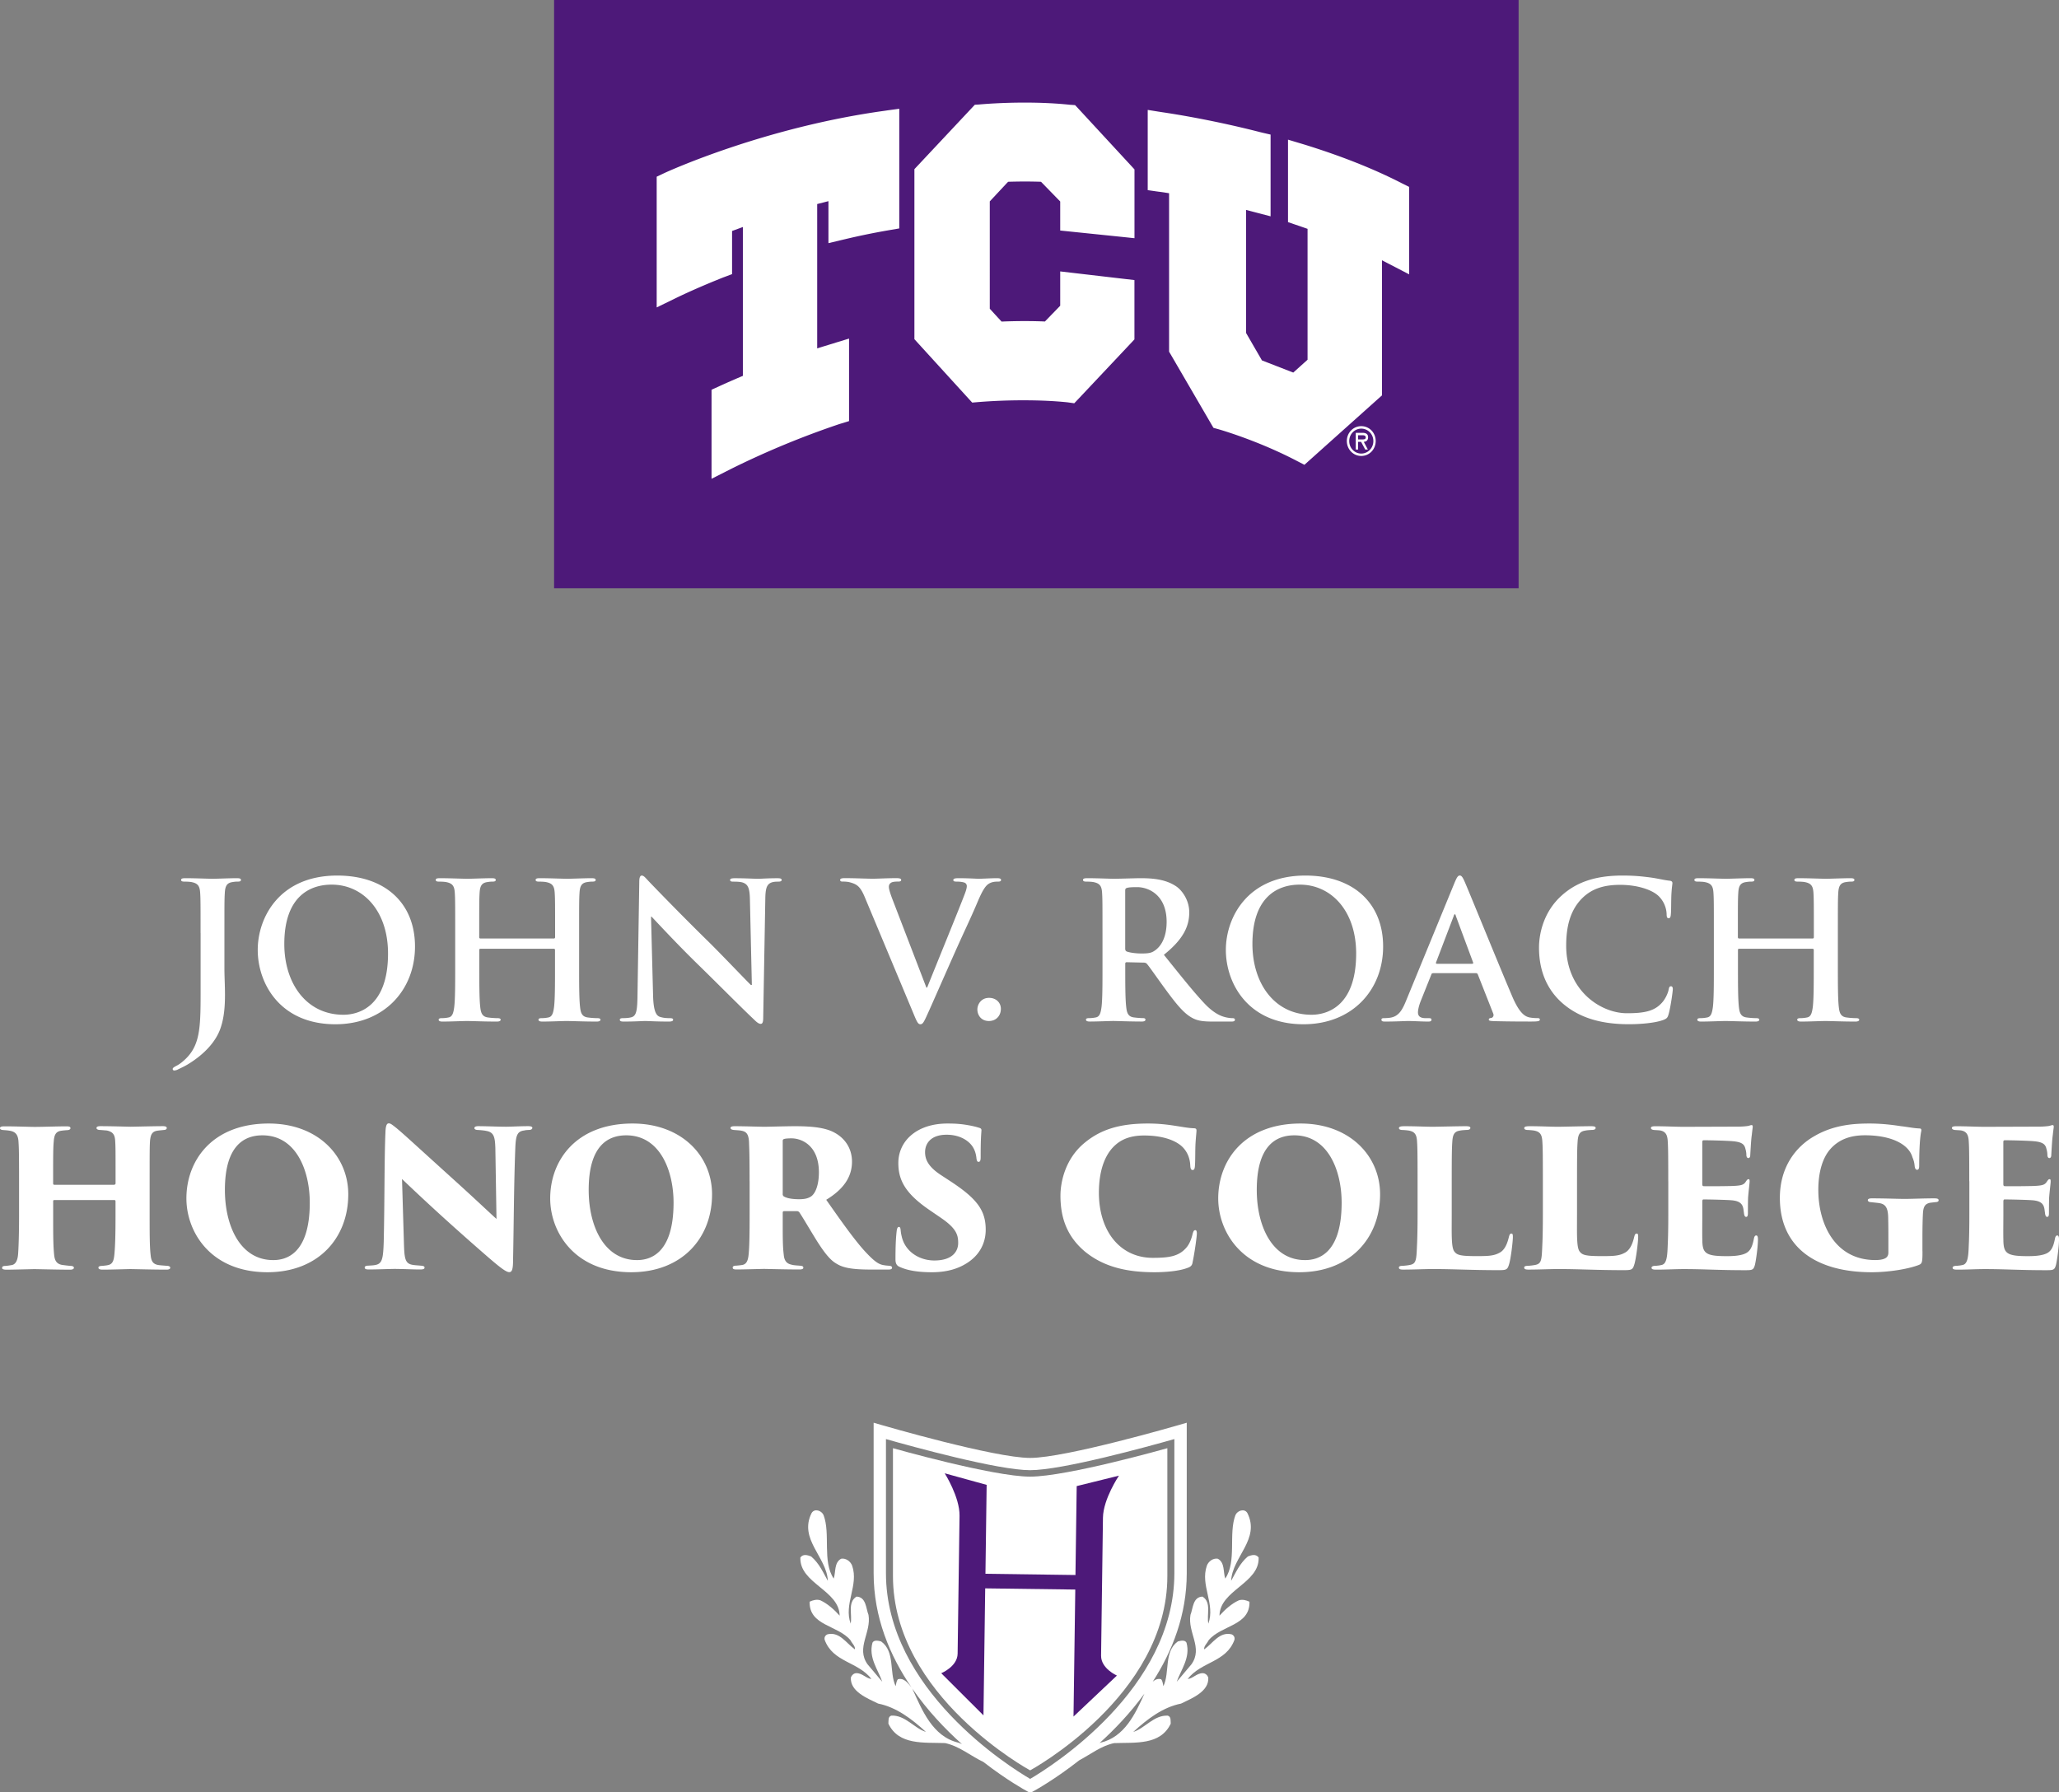 <svg width="301" height="262" xmlns="http://www.w3.org/2000/svg"><rect width="100%" height="100%" fill="#808080" stroke="none"/><g fill-rule="nonzero" fill="none"><path fill="#4D1979" d="M81 0h141v86H81z"/><g fill="#FFF"><path d="M199 62.666c.962 0 1.768.795 1.768 1.823 0 1.022-.8 1.824-1.768 1.824-.96 0-1.76-.795-1.76-1.824 0-1.028.8-1.823 1.76-1.823Zm0 3.994c1.175 0 2.11-.962 2.11-2.177 0-1.216-.929-2.178-2.11-2.178-1.174 0-2.11.962-2.11 2.178.007 1.215.936 2.177 2.11 2.177Zm.368-2.064c.316-.013.632-.187.632-.668 0-.514-.387-.648-.813-.648h-.993v2.445h.342v-1.129h.439l.606 1.129h.387l-.6-1.129Zm-.251-.962c.283 0 .535.02.535.334 0 .334-.439.274-.761.274h-.362v-.608h.588ZM129.243 16.209c-17.476 2.418-31.495 8.804-32.088 9.078l-.31.147-.845.4V44.945l2.058-1.002.716-.348c.897-.44 3.355-1.603 6.98-3.045l.31-.114.955-.36V33.77c.548-.2 1.07-.394 1.58-.581V54.95a126.601 126.601 0 0 0-3.425 1.503l-.297.133-.858.394V70l2.084-1.055.71-.361a125.866 125.866 0 0 1 15.934-6.6l.335-.1 1.039-.32V49.5l-1.858.568-.639.2c-.71.214-1.432.435-2.16.668V29.83l1.644-.421V35.547l1.768-.421.62-.147a102.23 102.23 0 0 1 6.34-1.303l.42-.073 1.206-.207V15.902l-1.632.22-.587.087ZM157.558 15.788l-.394-.42-.561-.04-.155-.007c-2.013-.214-4.251-.321-6.651-.321-3.394 0-6.02.22-6.561.267l-.168.014-.561.033-.387.414-8.038 8.57-.407.434v24.855l.394.434 7.573 8.31.484.527.697-.06.239-.02a82.308 82.308 0 0 1 6.6-.254c2.367 0 4.535.1 6.444.301l.22.033.716.1.51-.534 7.883-8.37.406-.434v-8.676l-1.284-.147-7.96-.929-1.607-.187V44.698c-.593.614-1.632 1.683-2.232 2.304-.948-.04-1.935-.06-2.942-.06-1.329 0-2.51.033-3.4.073-.503-.547-1.251-1.362-1.722-1.877V29.441c.252-.267.587-.628.942-1.008.626-.668 1.303-1.396 1.735-1.857.832-.027 1.665-.04 2.465-.04.793 0 1.58.013 2.348.04.697.715 2.09 2.15 2.806 2.879v4.248l1.303.134 7.968.821 1.587.167V24.766l-.4-.435-7.89-8.543ZM205.18 26.916l-.283-.14c-3.974-2.044-8.716-3.934-14.09-5.604l-.664-.2-1.852-.555v12.057l.994.34c.568.194 1.29.441 1.864.642v19.137c-.561.508-1.464 1.316-2.09 1.877-1.258-.488-3.574-1.39-4.574-1.777-.555-.955-1.832-3.16-2.322-4.014V30.69c.864.228 1.716.448 1.78.468l1.8.468v-11.95l-1.129-.26-.361-.088c-6.638-1.703-12.167-2.598-14.238-2.905l-.568-.087-1.664-.267v11.73l1.251.18.44.06h.025c.258.033.735.1 1.406.213v23.159l.207.354 5.98 10.273.303.514.561.154.188.053c.96.28 6.09 1.837 11.386 4.596l.297.154.864.447.73-.655 10.108-9.05.503-.448V38.052c.375.193.742.387 1.117.58l.012.007.013.007.736.38L206 40.11V27.324l-.82-.408Z"/></g><g fill="#FFF"><path d="M29.32 136.432c0-4.213 0-4.99-.057-5.88-.058-.941-.282-1.39-1.211-1.58-.225-.056-.705-.081-1.096-.081-.308 0-.48-.057-.48-.247 0-.196.198-.252.62-.252 1.494 0 3.263.082 3.994.082.672 0 2.448-.082 3.544-.082.39 0 .59.056.59.252s-.167.247-.507.247c-.308 0-.48.025-.814.082-.763.139-.987.612-1.038 1.579-.058.884-.058 1.66-.058 5.88v5.128c0 1.194.083 2.52.083 3.91 0 1.58-.115 3.354-.673 4.908-.59 1.692-2.082 3.606-4.78 5.242-.366.221-.814.442-1.404.72a1.239 1.239 0 0 1-.564.164.217.217 0 0 1-.224-.22c0-.14.14-.254.621-.5.366-.196.789-.499 1.353-1.055 2.14-2.134 2.108-4.907 2.108-10.345v-7.952h-.006ZM37.678 138.876c0-4.743 3.179-10.87 11.62-10.87 7.004 0 11.369 4.024 11.369 10.371 0 6.348-4.5 11.37-11.645 11.37-8.082-.007-11.344-5.963-11.344-10.87Zm19.047.524c0-6.208-3.627-10.067-8.242-10.067-3.236 0-6.921 1.774-6.921 8.678 0 5.766 3.236 10.346 8.639 10.346 1.967 0 6.524-.942 6.524-8.957ZM80.983 137.209c.083 0 .166-.057.166-.196v-.581c0-4.213 0-4.99-.057-5.88-.058-.941-.282-1.39-1.212-1.58-.224-.056-.705-.081-1.095-.081-.308 0-.481-.057-.481-.247 0-.196.199-.252.59-.252 1.518 0 3.294.082 4.05.082.673 0 2.448-.082 3.544-.082.39 0 .59.056.59.252s-.167.247-.507.247c-.224 0-.48.025-.814.082-.762.139-.987.612-1.038 1.579-.058.884-.058 1.66-.058 5.88v4.882c0 2.552 0 4.743.141 5.937.084.777.25 1.383 1.096 1.497.391.057 1.013.107 1.436.107.308 0 .449.083.449.222 0 .195-.225.277-.564.277-1.827 0-3.602-.082-4.39-.082-.648 0-2.423.082-3.519.082-.39 0-.59-.082-.59-.277 0-.14.116-.222.449-.222.423 0 .763-.056 1.013-.107.564-.114.705-.72.814-1.528.14-1.163.14-3.354.14-5.906v-2.438c0-.114-.083-.164-.166-.164H70.235c-.083 0-.167.025-.167.164v2.438c0 2.552 0 4.743.141 5.937.084.777.257 1.383 1.096 1.497.391.057 1.013.107 1.436.107.308 0 .449.083.449.222 0 .195-.225.277-.564.277-1.827 0-3.602-.082-4.39-.082-.648 0-2.423.082-3.545.082-.365 0-.564-.082-.564-.277 0-.14.116-.222.449-.222.423 0 .763-.056 1.013-.107.564-.114.705-.72.814-1.528.14-1.163.14-3.354.14-5.906v-4.882c0-4.213 0-4.99-.057-5.88-.058-.941-.282-1.39-1.211-1.58-.225-.056-.705-.081-1.096-.081-.308 0-.481-.057-.481-.247 0-.196.199-.252.59-.252 1.518 0 3.294.082 4.05.082.673 0 2.448-.082 3.544-.082.391 0 .59.056.59.252s-.167.247-.507.247c-.224 0-.48.025-.813.082-.763.139-.987.612-1.039 1.579-.057.884-.057 1.66-.057 5.88v.581c0 .139.083.196.166.196h10.76ZM95.473 145.584c.058 2.16.423 2.886.987 3.076.48.164 1.013.195 1.461.195.308 0 .481.057.481.222 0 .22-.256.277-.647.277-1.827 0-2.955-.082-3.487-.082-.25 0-1.576.082-3.037.082-.366 0-.622-.025-.622-.277 0-.165.167-.222.449-.222.365 0 .871-.025 1.268-.138.731-.222.846-1.024.872-3.436l.256-16.334c0-.555.084-.94.366-.94.307 0 .564.36 1.038.858.34.36 4.614 4.8 8.723 8.817 1.916 1.889 5.71 5.88 6.19 6.323h.141l-.282-12.45c-.025-1.692-.281-2.216-.954-2.494-.423-.164-1.096-.164-1.494-.164-.34 0-.448-.082-.448-.246 0-.222.307-.253.73-.253 1.462 0 2.814.082 3.403.082.308 0 1.378-.082 2.756-.082.366 0 .648.025.648.253 0 .164-.167.246-.507.246-.282 0-.506 0-.846.082-.788.221-1.012.802-1.038 2.356l-.308 17.495c0 .613-.115.86-.365.86-.308 0-.647-.304-.955-.613-1.775-1.662-5.37-5.3-8.3-8.154-3.07-2.994-6.19-6.38-6.697-6.904h-.083l.301 11.565ZM126.396 131.107c-.647-1.522-1.128-1.831-2.14-2.11-.423-.113-.872-.113-1.096-.113-.257 0-.34-.082-.34-.246 0-.221.308-.253.73-.253 1.494 0 3.096.082 4.083.082.705 0 2.05-.082 3.46-.082.34 0 .648.057.648.253s-.166.246-.423.246c-.448 0-.871.026-1.096.196-.198.139-.282.335-.282.581 0 .36.257 1.137.648 2.135l4.838 12.588h.11c1.21-3.05 4.87-11.982 5.543-13.807.14-.36.256-.777.256-1.023a.531.531 0 0 0-.365-.524c-.34-.108-.763-.14-1.128-.14-.256 0-.48-.025-.48-.22 0-.222.256-.278.788-.278 1.41 0 2.589.082 2.954.082.48 0 1.801-.082 2.647-.082.365 0 .59.056.59.252s-.167.247-.449.247c-.282 0-.872 0-1.378.334-.365.247-.788.72-1.544 2.495-1.096 2.609-1.859 4.106-3.378 7.516-1.8 4.049-3.121 7.068-3.743 8.457-.73 1.61-.897 2.053-1.294 2.053-.366 0-.532-.385-1.07-1.693l-7.089-16.946ZM142.88 147.58c0-.695.506-1.693 1.717-1.693.955 0 1.718.638 1.718 1.61 0 .973-.673 1.775-1.743 1.775-1.186 0-1.692-.915-1.692-1.692ZM161.17 136.432c0-4.213 0-4.99-.057-5.88-.058-.941-.282-1.39-1.211-1.58-.224-.056-.705-.081-1.096-.081-.308 0-.48-.057-.48-.247 0-.196.198-.252.62-.252 1.494 0 3.263.082 3.853.082.955 0 3.095-.082 3.967-.082 1.775 0 3.66.164 5.178 1.193.788.525 1.91 1.94 1.91 3.796 0 2.053-.872 3.935-3.71 6.209 2.505 3.107 4.447 5.57 6.107 7.295 1.577 1.61 2.73 1.8 3.153 1.888.308.057.564.082.788.082.225 0 .34.083.34.222 0 .22-.199.277-.532.277h-2.672c-1.577 0-2.282-.138-3.013-.524-1.21-.638-2.281-1.939-3.851-4.074-1.128-1.528-2.423-3.41-2.788-3.827-.141-.164-.308-.196-.506-.196l-2.449-.057c-.14 0-.224.057-.224.221v.386c0 2.577 0 4.768.141 5.93.083.802.25 1.415 1.096 1.529.423.057 1.038.107 1.378.107.224 0 .34.082.34.221 0 .196-.2.278-.564.278-1.635 0-3.718-.082-4.134-.082-.532 0-2.307.082-3.435.082-.366 0-.564-.082-.564-.278 0-.139.109-.22.448-.22.423 0 .763-.058 1.013-.108.564-.114.705-.72.814-1.529.14-1.162.14-3.353.14-5.905v-4.876Zm3.32 2.192c0 .303.058.416.257.499.59.195 1.436.277 2.14.277 1.129 0 1.494-.107 2-.473.846-.613 1.66-1.882 1.66-4.156 0-3.935-2.647-5.072-4.307-5.072-.705 0-1.211.025-1.493.114-.199.057-.256.164-.256.385v8.426ZM179.205 138.876c0-4.743 3.18-10.87 11.62-10.87 7.005 0 11.37 4.024 11.37 10.371 0 6.348-4.5 11.37-11.646 11.37-8.081-.007-11.344-5.963-11.344-10.87Zm19.048.524c0-6.208-3.628-10.067-8.242-10.067-3.237 0-6.922 1.774-6.922 8.678 0 5.766 3.237 10.346 8.64 10.346 1.967 0 6.524-.942 6.524-8.957ZM209.481 142.287c-.141 0-.199.057-.25.22l-1.519 3.797c-.282.695-.423 1.358-.423 1.693 0 .498.25.858 1.128.858h.423c.34 0 .423.057.423.222 0 .22-.167.277-.48.277-.898 0-2.11-.082-2.98-.082-.308 0-1.86.082-3.32.082-.366 0-.532-.056-.532-.277 0-.165.115-.222.34-.222.256 0 .647-.025.87-.056 1.295-.165 1.827-1.112 2.391-2.495l7.063-17.192c.34-.803.506-1.112.788-1.112.257 0 .423.253.705.884.673 1.529 5.179 12.62 6.98 16.832 1.07 2.495 1.884 2.887 2.473 3.026.423.082.846.107 1.18.107.224 0 .365.025.365.221 0 .221-.25.278-1.295.278-1.012 0-3.07 0-5.32-.057-.505-.025-.845-.025-.845-.22 0-.165.109-.222.39-.253.2-.057.392-.304.257-.638l-2.25-5.71c-.057-.139-.14-.196-.281-.196h-6.281v.013Zm5.736-1.39c.141 0 .167-.082.141-.164l-2.532-6.821c-.025-.108-.057-.247-.14-.247-.084 0-.142.14-.167.247l-2.59 6.796c-.025.114 0 .196.116.196h5.172v-.007ZM228.47 146.72c-2.755-2.387-3.486-5.488-3.486-8.179 0-1.888.59-5.16 3.294-7.598 2.026-1.831 4.698-2.937 8.89-2.937 1.743 0 2.787.114 4.082.278 1.07.14 1.967.385 2.813.474.308.025.423.164.423.335 0 .22-.083.555-.14 1.522-.058.916-.026 2.438-.084 2.994-.026.416-.083.638-.34.638-.224 0-.282-.222-.282-.613a3.908 3.908 0 0 0-1.095-2.552c-.93-.972-3.122-1.718-5.71-1.718-2.449 0-4.051.613-5.288 1.718-2.057 1.857-2.59 4.49-2.59 7.182 0 6.6 5.096 9.871 8.864 9.871 2.506 0 4.025-.277 5.146-1.553.481-.525.846-1.333.955-1.832.084-.442.141-.556.366-.556.198 0 .256.196.256.417 0 .335-.34 2.748-.622 3.689-.14.473-.25.612-.73.802-1.128.442-3.262.638-5.063.638-3.858 0-7.095-.828-9.658-3.02ZM264.995 137.209c.083 0 .166-.057.166-.196v-.581c0-4.213 0-4.99-.057-5.88-.058-.941-.282-1.39-1.211-1.58-.225-.056-.705-.081-1.096-.081-.308 0-.481-.057-.481-.247 0-.196.199-.252.59-.252 1.518 0 3.294.082 4.05.082.673 0 2.448-.082 3.544-.082.391 0 .59.056.59.252s-.167.247-.507.247c-.224 0-.48.025-.814.082-.762.139-.986.612-1.038 1.579-.057.884-.057 1.66-.057 5.88v4.882c0 2.552 0 4.743.14 5.937.084.777.257 1.383 1.096 1.497.391.057 1.013.107 1.436.107.308 0 .449.083.449.222 0 .195-.225.277-.564.277-1.827 0-3.602-.082-4.39-.082-.648 0-2.423.082-3.519.082-.39 0-.59-.082-.59-.277 0-.14.116-.222.45-.222.422 0 .762-.056 1.012-.107.564-.114.705-.72.814-1.528.14-1.163.14-3.354.14-5.906v-2.438c0-.114-.083-.164-.166-.164h-10.748c-.083 0-.166.025-.166.164v2.438c0 2.552 0 4.743.14 5.937.084.777.257 1.383 1.097 1.497.39.057 1.012.107 1.435.107.308 0 .449.083.449.222 0 .195-.224.277-.564.277-1.827 0-3.602-.082-4.39-.082-.648 0-2.423.082-3.544.082-.366 0-.564-.082-.564-.277 0-.14.109-.222.448-.222.423 0 .763-.056 1.013-.107.564-.114.705-.72.814-1.528.14-1.163.14-3.354.14-5.906v-4.882c0-4.213 0-4.99-.057-5.88-.058-.941-.282-1.39-1.211-1.58-.224-.056-.705-.081-1.096-.081-.308 0-.48-.057-.48-.247 0-.196.198-.252.589-.252 1.519 0 3.294.082 4.05.082.673 0 2.448-.082 3.544-.082.391 0 .59.056.59.252s-.167.247-.506.247c-.225 0-.48.025-.814.082-.763.139-.987.612-1.038 1.579-.058.884-.058 1.66-.058 5.88v.581c0 .139.083.196.167.196h10.773Z"/><g><path d="M16.727 173.191c.084 0 .167-.057.167-.196v-.58c0-4.296 0-4.77-.058-5.66-.058-.802-.282-1.276-1.211-1.472a33.928 33.928 0 0 0-.987-.082c-.391 0-.532-.164-.532-.278 0-.164.141-.277.564-.277 1.634 0 4.166.082 4.448.082.25 0 3.486-.082 4.697-.082.423 0 .564.107.564.277 0 .14-.14.278-.423.278-.48.057-.647.057-.987.114-.73.114-.954.581-1.038 1.472-.057.884-.057 1.61-.057 5.905v4.882c0 2.634 0 4.687.14 5.85.084.915.308 1.389 1.154 1.528.391.056.955.082 1.237.113.34 0 .48.14.48.278 0 .196-.224.278-.563.278-1.942 0-4.781-.082-5.288-.082-.448 0-2.646.082-4.024.082-.507 0-.622-.139-.622-.303 0-.14.167-.246.532-.246.282-.026.622-.057.872-.114.672-.14.845-.663.929-1.554.115-1.162.166-2.912.166-5.545v-2.249c0-.114-.083-.164-.166-.164H7.94c-.084 0-.167.025-.167.164v2.887c0 2.633.026 3.77.141 4.964.083.802.34 1.333 1.18 1.472.589.082.87.107 1.178.139.308 0 .532.082.532.277 0 .14-.14.278-.564.278-1.602 0-4.922-.082-5.204-.082-.256 0-3.204.082-4.108.082-.307 0-.621-.056-.621-.246 0-.196.115-.303.48-.303.34-.025.507-.057.872-.114.673-.082.93-.802.987-1.636.083-1.162.14-3.107.14-5.74v-4.826c0-4.295-.025-4.933-.082-5.824-.058-.972-.366-1.497-1.353-1.636-.34-.056-.48-.056-.788-.082-.506-.025-.564-.164-.564-.303 0-.196.308-.246.622-.246 1.634 0 3.8.082 4.447.082 1.07 0 3.436-.082 4.64-.082.507 0 .59.107.59.278 0 .139-.167.278-.506.278-.34.025-.705.056-.987.113-.763.165-.897.802-.955 1.61-.083.885-.083 2.028-.083 5.49v.58c0 .14.083.196.166.196h8.793v-.025ZM27.25 175.212c0-5.545 3.769-10.952 12.043-10.952 7.146 0 11.62 4.712 11.62 10.346 0 6.461-4.449 11.394-11.819 11.394-8.293 0-11.843-5.88-11.843-10.788Zm18.035.613c0-4.604-1.942-9.84-6.921-9.84-2.59 0-5.486 1.414-5.486 7.983 0 5.242 2.223 10.257 7.062 10.257 1.75 0 5.345-.745 5.345-8.4ZM56.347 165.568c.026-.834.141-1.333.48-1.333.225 0 .366.082 1.097.663 1.179.973 2.646 2.356 9.087 8.18 2.872 2.608 4.813 4.465 5.57 5.128l-.167-10.396c-.058-1.554-.199-2.274-1.32-2.47-.391-.082-.846-.113-1.237-.139-.365 0-.506-.139-.506-.278 0-.195.25-.277.564-.277 1.128 0 2.954.082 4.082.082.622 0 2.025-.082 3.205-.082.422 0 .621.082.621.246 0 .139-.14.303-.48.303-.366.025-.507.025-.705.082-.93.114-1.212.581-1.295 2.3-.224 5.57-.224 11.115-.34 16.692 0 1.415-.198 1.718-.564 1.718-.448 0-1.32-.663-3.153-2.248a408.772 408.772 0 0 1-6.076-5.381 322.84 322.84 0 0 1-6.44-5.988l.282 9.455c.057 1.996.166 2.748.954 3.02.423.138.93.138 1.494.195.423.025.564.107.564.278 0 .22-.225.278-.673.278-.987 0-1.884-.057-3.628-.082-.647 0-2.73.082-3.826.082-.39 0-.621-.057-.621-.278 0-.164.14-.278.532-.278.256-.025.621-.025.929-.082 1.096-.164 1.237-.86 1.32-3.436.135-5.697.083-12.38.25-15.954ZM80.432 175.212c0-5.545 3.768-10.952 12.042-10.952 7.146 0 11.62 4.712 11.62 10.346 0 6.461-4.449 11.394-11.819 11.394-8.3 0-11.843-5.88-11.843-10.788Zm18.034.613c0-4.604-1.942-9.84-6.921-9.84-2.59 0-5.486 1.414-5.486 7.983 0 5.242 2.223 10.257 7.062 10.257 1.743 0 5.345-.745 5.345-8.4ZM109.58 172.692c0-4.295-.058-4.85-.084-5.741-.058-1.137-.391-1.497-1.07-1.636-.423-.082-.872-.082-1.128-.114-.34-.025-.507-.139-.507-.303 0-.164.199-.246.622-.246 1.211 0 3.91.082 4.307.082.532 0 3.236-.082 4.53-.082 2.648 0 4.5.246 5.743.94 1.353.721 2.557 2.136 2.557 4.245 0 2.33-1.352 4.106-3.768 5.571 1.718 2.438 3.768 5.407 5.486 7.346 1.493 1.635 2.166 2.11 2.954 2.216.308.057.481.057.705.083.308 0 .481.107.481.278 0 .252-.282.277-.564.277h-2.531c-2.897 0-4.134-.277-5.121-.915-.897-.525-1.801-1.718-2.897-3.468-1.294-2.11-1.942-3.246-2.448-3.992a.449.449 0 0 0-.34-.164h-1.858c-.141 0-.225.057-.225.221v1.415c0 2.192 0 3.493.141 4.655.058.72.257 1.333 1.096 1.522.391.114.705.114 1.27.164.448.026.506.14.506.303 0 .165-.2.247-.59.247-1.884 0-4.954-.082-5.146-.082-.34 0-3.064.082-4.025.082-.423 0-.564-.082-.564-.278s.198-.278.506-.278c.282-.025.647-.057.955-.114.564-.139.788-.638.872-1.579.115-1.162.14-3.107.14-5.798v-4.857h-.006Zm4.838 1.857c0 .221.083.335.256.417.532.278 1.378.36 2.167.36.762 0 1.32-.114 1.775-.442.59-.442 1.096-1.636 1.096-3.493 0-3.935-2.532-4.964-3.993-4.964-.449 0-.93.025-1.128.107-.115.057-.167.082-.167.303v7.712h-.006ZM131.53 185.223c-.481-.196-.622-.556-.622-1.111 0-2.249.083-3.297.167-4.074.057-.5.166-.664.34-.664.198 0 .224.253.25.474.025.278.057.524.14.86.48 2.273 2.59 3.574 4.781 3.574 2.673 0 3.487-1.358 3.487-2.552 0-1.162-.225-2.134-2.615-3.745l-1.743-1.194c-3.435-2.387-4.39-4.326-4.39-6.764 0-3.19 2.672-5.767 7.171-5.767 1.211 0 2.051.057 3.237.278.448.082.929.196 1.378.335.282.082.365.164.365.385-.058.884-.116 1.44-.116 3.91 0 .499-.083.695-.307.695-.141 0-.256-.083-.308-.525-.025-.278-.115-.972-.506-1.61-.532-.884-1.827-1.832-3.852-1.832-2.307 0-3.153 1.276-3.153 2.552 0 .94.34 2.027 2.25 3.297l1.435.94c3.942 2.578 5.179 4.296 5.179 7.1 0 1.914-.872 3.796-2.98 5.021-1.635.973-3.436 1.194-4.897 1.194-2.102 0-3.595-.278-4.691-.777ZM158.569 182.95c-2.756-2.331-3.544-5.186-3.544-8.155 0-1.888.647-5.324 3.486-7.68 2.423-2.021 5.23-2.855 9.312-2.855 1.602 0 2.897.164 3.993.335 1.269.196 1.942.335 2.788.36.307.025.307.196.307.36 0 .221-.083.884-.14 1.832-.058.916-.026 2.551-.084 3.246-.025.417-.083.663-.34.663-.224 0-.307-.195-.34-.58-.025-.613-.14-1.719-1.07-2.717-.986-1.023-2.954-1.75-5.684-1.75-1.66 0-3.038.386-4.134 1.333-1.717 1.472-2.474 4.049-2.474 7.018 0 5.71 3.153 9.537 7.877 9.537 2.307 0 3.743-.196 4.839-1.415.39-.417.704-1.023.929-1.857.14-.581.224-.777.448-.777.2 0 .225.278.225.5 0 .473-.34 2.886-.622 4.212-.058.417-.256.638-.73.802-1.129.442-3.038.638-4.84.638-3.646 0-7.248-.606-10.202-3.05ZM178.09 175.212c0-5.545 3.769-10.952 12.043-10.952 7.145 0 11.619 4.712 11.619 10.346 0 6.461-4.448 11.394-11.818 11.394-8.293 0-11.844-5.88-11.844-10.788Zm18.041.613c0-4.604-1.942-9.84-6.921-9.84-2.59 0-5.486 1.414-5.486 7.983 0 5.242 2.224 10.257 7.062 10.257 1.744 0 5.345-.745 5.345-8.4ZM212.224 177.6c0 2.798-.083 4.8.391 5.38.39.525.93.664 3.262.664 1.545 0 2.448-.025 3.237-.442.673-.303 1.153-1.023 1.46-2.33.084-.304.142-.525.366-.525.199 0 .224.14.224.524 0 .638-.307 3.272-.59 4.074-.223.72-.448.752-1.576.752-3.884 0-6.498-.164-9.485-.164-1.32 0-2.84.082-4.39.082-.391 0-.622-.057-.622-.303 0-.165.167-.247.564-.247.34-.025.648-.057.955-.113 1.013-.165 1.038-.664 1.128-2.887.058-1.111.084-2.773.084-4.49v-4.883c0-4.522-.026-5.021-.084-5.905-.057-.777-.256-1.25-.955-1.44-.25-.082-.673-.114-1.096-.14-.307 0-.59-.056-.59-.277 0-.221.283-.278.847-.278 1.602 0 3.063.082 4.165.082.257 0 3.743-.082 4.756-.082.506 0 .673.082.673.246 0 .253-.282.303-.673.303-.282.026-.564.026-.955.114-.763.139-.955.663-1.013 1.636-.057.884-.083 1.44-.083 6.02v4.629ZM230.54 177.6c0 2.798-.083 4.8.392 5.38.39.525.929.664 3.262.664 1.544 0 2.448-.025 3.236-.442.673-.303 1.154-1.023 1.461-2.33.084-.304.141-.525.366-.525.198 0 .224.14.224.524 0 .638-.308 3.272-.59 4.074-.224.72-.448.752-1.576.752-3.884 0-6.499-.164-9.485-.164-1.32 0-2.84.082-4.39.082-.391 0-.622-.057-.622-.303 0-.165.167-.247.564-.247.34-.025.647-.057.955-.113 1.012-.165 1.038-.664 1.128-2.887.057-1.111.083-2.773.083-4.49v-4.883c0-4.522-.026-5.021-.083-5.905-.058-.777-.257-1.25-.955-1.44-.25-.082-.673-.114-1.096-.14-.308 0-.59-.056-.59-.277 0-.221.282-.278.846-.278 1.603 0 3.064.082 4.166.082.256 0 3.743-.082 4.755-.082.507 0 .673.082.673.246 0 .253-.282.303-.673.303-.281.026-.563.026-.954.114-.763.139-.955.663-1.013 1.636-.058.884-.083 1.44-.083 6.02v4.629ZM243.878 172.692c0-4.522-.026-5.072-.084-5.962-.057-.802-.307-1.276-1.012-1.44-.257-.057-.648-.057-.93-.082-.365-.026-.506-.14-.506-.304 0-.164.167-.246.622-.246 1.602 0 2.954.082 4.191.082.59 0 7.486-.025 7.934-.025.564 0 1.237-.057 1.52-.114.198-.057.339-.113.448-.113.14 0 .166.113.166.252 0 .14-.057.417-.14 1.22-.084.555-.142 1.528-.225 2.968 0 .22-.115.385-.282.385-.14 0-.25-.139-.282-.385 0-.303-.025-.581-.14-.973-.142-.638-.507-.998-1.86-1.111-.929-.083-3.377-.14-4.223-.14-.166 0-.224.083-.224.278v6.102c0 .196.025.334.224.334.788.026 3.064 0 4.083-.025 1.378-.057 1.743-.139 2.057-.638.167-.246.256-.36.39-.36.167 0 .167.165.167.335 0 .278-.14 1.276-.224 2.356-.025.638-.025 1.996-.025 2.299 0 .36-.084.524-.257.524-.199 0-.256-.196-.307-.442-.026-.221-.058-.417-.084-.638-.115-.802-.506-1.276-1.884-1.358-.788-.057-3.096-.113-3.967-.113-.141 0-.167.138-.167.36v1.913c0 .941-.025 2.577 0 3.632.026 1.939.423 2.387 3.544 2.387.731 0 1.827-.025 2.615-.334.788-.303 1.128-.916 1.378-2.192.058-.335.167-.499.34-.499.224 0 .256.278.256.613 0 1.08-.307 3.19-.448 3.714-.2.72-.391.751-1.436.751-3.884 0-5.992-.164-8.947-.164-1.32 0-2.506.082-4.05.082-.507 0-.673-.082-.673-.278 0-.139.14-.278.564-.278.34-.025.621-.057.846-.113.788-.114.897-1.163.955-2.912.057-1.112.083-2.748.083-4.466v-4.882h-.006ZM281.043 182.95c0 1.635-.058 1.8-.564 1.995-1.494.581-4.358 1.055-6.89 1.055-7.908 0-13.394-3.493-13.394-10.87 0-4.63 2.448-7.566 5.063-9.038 2.896-1.693 5.934-1.832 8.075-1.832 1.717 0 3.345.196 4.557.386.954.107 1.884.303 2.698.334.256 0 .307.114.282.36-.058.278-.308 1.415-.308 5.104 0 .442-.115.58-.308.58-.198 0-.307-.22-.34-.441-.057-.417-.057-.72-.339-1.39-.532-1.882-3.038-3.215-6.947-3.215-2.083 0-3.769.581-5.038 1.996-1.095 1.22-1.775 3.272-1.775 5.988 0 4.964 2.423 10.257 8.325 10.257.391 0 1.154-.025 1.577-.335.224-.164.34-.417.34-.751v-1.693c0-1.137 0-2.217-.026-3.247 0-1.579-.365-2.16-1.32-2.299-.366-.056-.73-.082-1.212-.139-.224 0-.448-.113-.448-.277 0-.165.14-.278.59-.278 1.826 0 3.992.082 4.755.082 1.012 0 2.839-.082 4.358-.082.423 0 .647.056.647.278 0 .195-.166.252-.448.277-.116 0-.481.057-.763.083-.673.138-.987.442-1.07 1.414-.058.885-.084 2.33-.084 3.689v2.008h.007ZM287.881 172.692c0-4.522-.026-5.072-.083-5.962-.058-.802-.308-1.276-1.013-1.44-.256-.057-.647-.057-.93-.082-.365-.026-.506-.14-.506-.304 0-.164.167-.246.622-.246 1.602 0 2.955.082 4.192.082.59 0 7.485-.025 7.934-.025.564 0 1.237-.057 1.519-.114.198-.057.34-.113.448-.113.141 0 .167.113.167.252 0 .14-.058.417-.141 1.22-.083.555-.141 1.528-.224 2.968 0 .22-.116.385-.282.385-.141 0-.25-.139-.282-.385 0-.303-.026-.581-.141-.973-.141-.638-.507-.998-1.859-1.111-.93-.083-3.377-.14-4.217-.14-.167 0-.224.083-.224.278v6.102c0 .196.025.334.224.334.788.026 3.063 0 4.082-.025 1.378-.057 1.744-.139 2.058-.638.166-.246.256-.36.39-.36.167 0 .167.165.167.335 0 .278-.14 1.276-.224 2.356-.026.638-.026 1.996-.026 2.299 0 .36-.083.524-.256.524-.199 0-.256-.196-.308-.442-.025-.221-.057-.417-.083-.638-.115-.802-.506-1.276-1.884-1.358-.788-.057-3.096-.113-3.967-.113-.141 0-.167.138-.167.36v1.913c0 .941-.026 2.577 0 3.632.026 1.939.423 2.387 3.544 2.387.73 0 1.827-.025 2.615-.334.788-.303 1.128-.916 1.378-2.192.058-.335.167-.499.34-.499.224 0 .256.278.256.613 0 1.08-.308 3.19-.449 3.714-.198.72-.39.751-1.435.751-3.884 0-5.993-.164-8.947-.164-1.32 0-2.506.082-4.05.082-.507 0-.673-.082-.673-.278 0-.139.14-.278.564-.278.34-.025.621-.057.846-.113.788-.114.897-1.163.955-2.912.057-1.112.083-2.748.083-4.466v-4.882h-.013Z"/></g></g><g><path d="M183.997 227.7c-.44-.568-1.06-.332-1.573-.148-1.2 1.025-1.744 2.32-2.447 3.565.155-3.478 4.3-6.085 2.37-9.917-.435-.717-1.46-.343-1.74.303-1.044 2.74.218 6.766-1.49 9.286-.325-.968-.03-2.32-1.086-2.904-.709-.123-1.382.415-1.604 1.014-.999 2.894 1.268 5.579.217 8.478-.269-1.322.492-3.115-.854-3.955-1.428.062-1.376 1.727-1.759 2.674-.435 2.607 1.853 4.795.155 7.212l-2.163 2.567c.61-1.752 2.034-3.524 1.429-5.712-.239-.46-.906-.276-1.263-.184-2.075 1.506-1.144 4.508-2.116 6.541-.094-.348-.083-.707-.326-1.014-.482-.138-.885.056-1.227.348 2.888-4.477 4.968-9.799 4.968-15.864V208l-1.16.338c-.165.046-16.516 4.81-21.732 4.81-5.221 0-21.562-4.764-21.723-4.81l-1.159-.338v21.99c0 6.455 2.36 12.069 5.542 16.72-.466-.559-1.087-1.465-1.992-1.204-.249.307-.238.666-.331 1.014-.973-2.033-.042-5.035-2.122-6.541-.357-.092-1.03-.277-1.268.184-.6 2.188.828 3.96 1.434 5.712l-2.163-2.567c-1.698-2.417.584-4.6.15-7.212-.383-.942-.326-2.607-1.754-2.674-1.35.846-.59 2.633-.854 3.955-1.05-2.894 1.216-5.584.217-8.478-.222-.6-.9-1.137-1.61-1.014-1.05.584-.76 1.936-1.086 2.904-1.697-2.52-.44-6.546-1.485-9.286-.274-.646-1.304-1.025-1.744-.303-1.925 3.832 2.225 6.44 2.37 9.917-.698-1.244-1.242-2.54-2.442-3.565-.512-.184-1.133-.42-1.573.149-.15 3.785 5.692 4.779 5.744 8.508-.792-.886-1.786-1.767-2.81-2.239-.518-.19-1.123-.02-1.578.195-.104 3.53 4.118 3.417 5.966 5.63.212.45.74.886.652 1.342-1.247-.866-2.215-2.608-3.985-2.208-.3.107-.543.42-.434.82 1.216 3.293 4.828 3.145 6.835 5.71-.714-.03-1.345-.865-2.21-.844-.356.01-.656.271-.796.62-.145 2.074 2.427 3.063 3.984 3.826 2.655.528 4.9 2.233 6.986 4.144-1.697-.512-3.027-2.49-5.06-2.382-.503.164-.389.717-.425 1.173 1.516 3.186 5.17 2.73 8.284 2.843 2.075.435 3.716 1.864 5.604 2.76 3.41 2.644 6.1 4.124 6.411 4.293l.202.108h.471l.202-.108c.32-.174 3.162-1.741 6.722-4.533 1.681-.891 3.213-2.12 5.102-2.515 3.104-.113 6.763.343 8.274-2.843-.037-.456.082-1.009-.425-1.173-2.038-.107-3.363 1.87-5.055 2.382 2.09-1.91 4.33-3.616 6.99-4.144 1.553-.763 4.13-1.752 3.98-3.826-.14-.354-.44-.61-.797-.62-.864-.026-1.495.814-2.215.845 2.008-2.566 5.62-2.413 6.836-5.711.108-.4-.135-.712-.435-.82-1.77-.405-2.737 1.337-3.984 2.208-.088-.456.434-.892.652-1.342 1.842-2.213 6.064-2.1 5.966-5.63-.455-.215-1.056-.384-1.573-.194-1.03.47-2.023 1.352-2.81 2.238.042-3.734 5.873-4.728 5.723-8.513Zm-43.87 27.083c-3.818-.887-5.36-4.83-6.762-7.91 2.199 3.177 4.78 5.902 7.254 8.114-.165-.066-.33-.128-.491-.204Zm10.469 5.291c-3.033-1.777-21.081-13.072-21.081-30.084v-19.598c3.901 1.112 16.377 4.549 21.076 4.549 4.693 0 17.179-3.442 21.086-4.549v19.598c0 16.996-18.049 28.307-21.081 30.084Zm10.276-5.291c-.041.02-.088.035-.134.056 2.225-2.013 4.527-4.43 6.561-7.223-1.325 2.946-2.908 6.352-6.427 7.167Z" fill="#FFF"/><path d="M150.59 258.824s-20.05-10.854-20.05-28.398v-18.702s14.638 4.16 20.05 4.16c5.413 0 20.062-4.16 20.062-4.16v18.702c0 17.544-20.056 28.398-20.056 28.398h-.005Z" fill="#FFF"/><path d="m144.024 232.219-.253 18.568-6.174-6.162s2.37-.968 2.396-2.858l.28-20.167c.036-2.746-2.169-6.203-2.169-6.203l6.132 1.69-.176 13 13.16.18.18-13 6.179-1.527s-2.298 3.396-2.34 6.142l-.274 20.166c-.03 1.89 2.313 2.92 2.313 2.92l-6.344 5.993.26-18.568-13.17-.174Z" fill="#4D1979"/></g></g></svg>